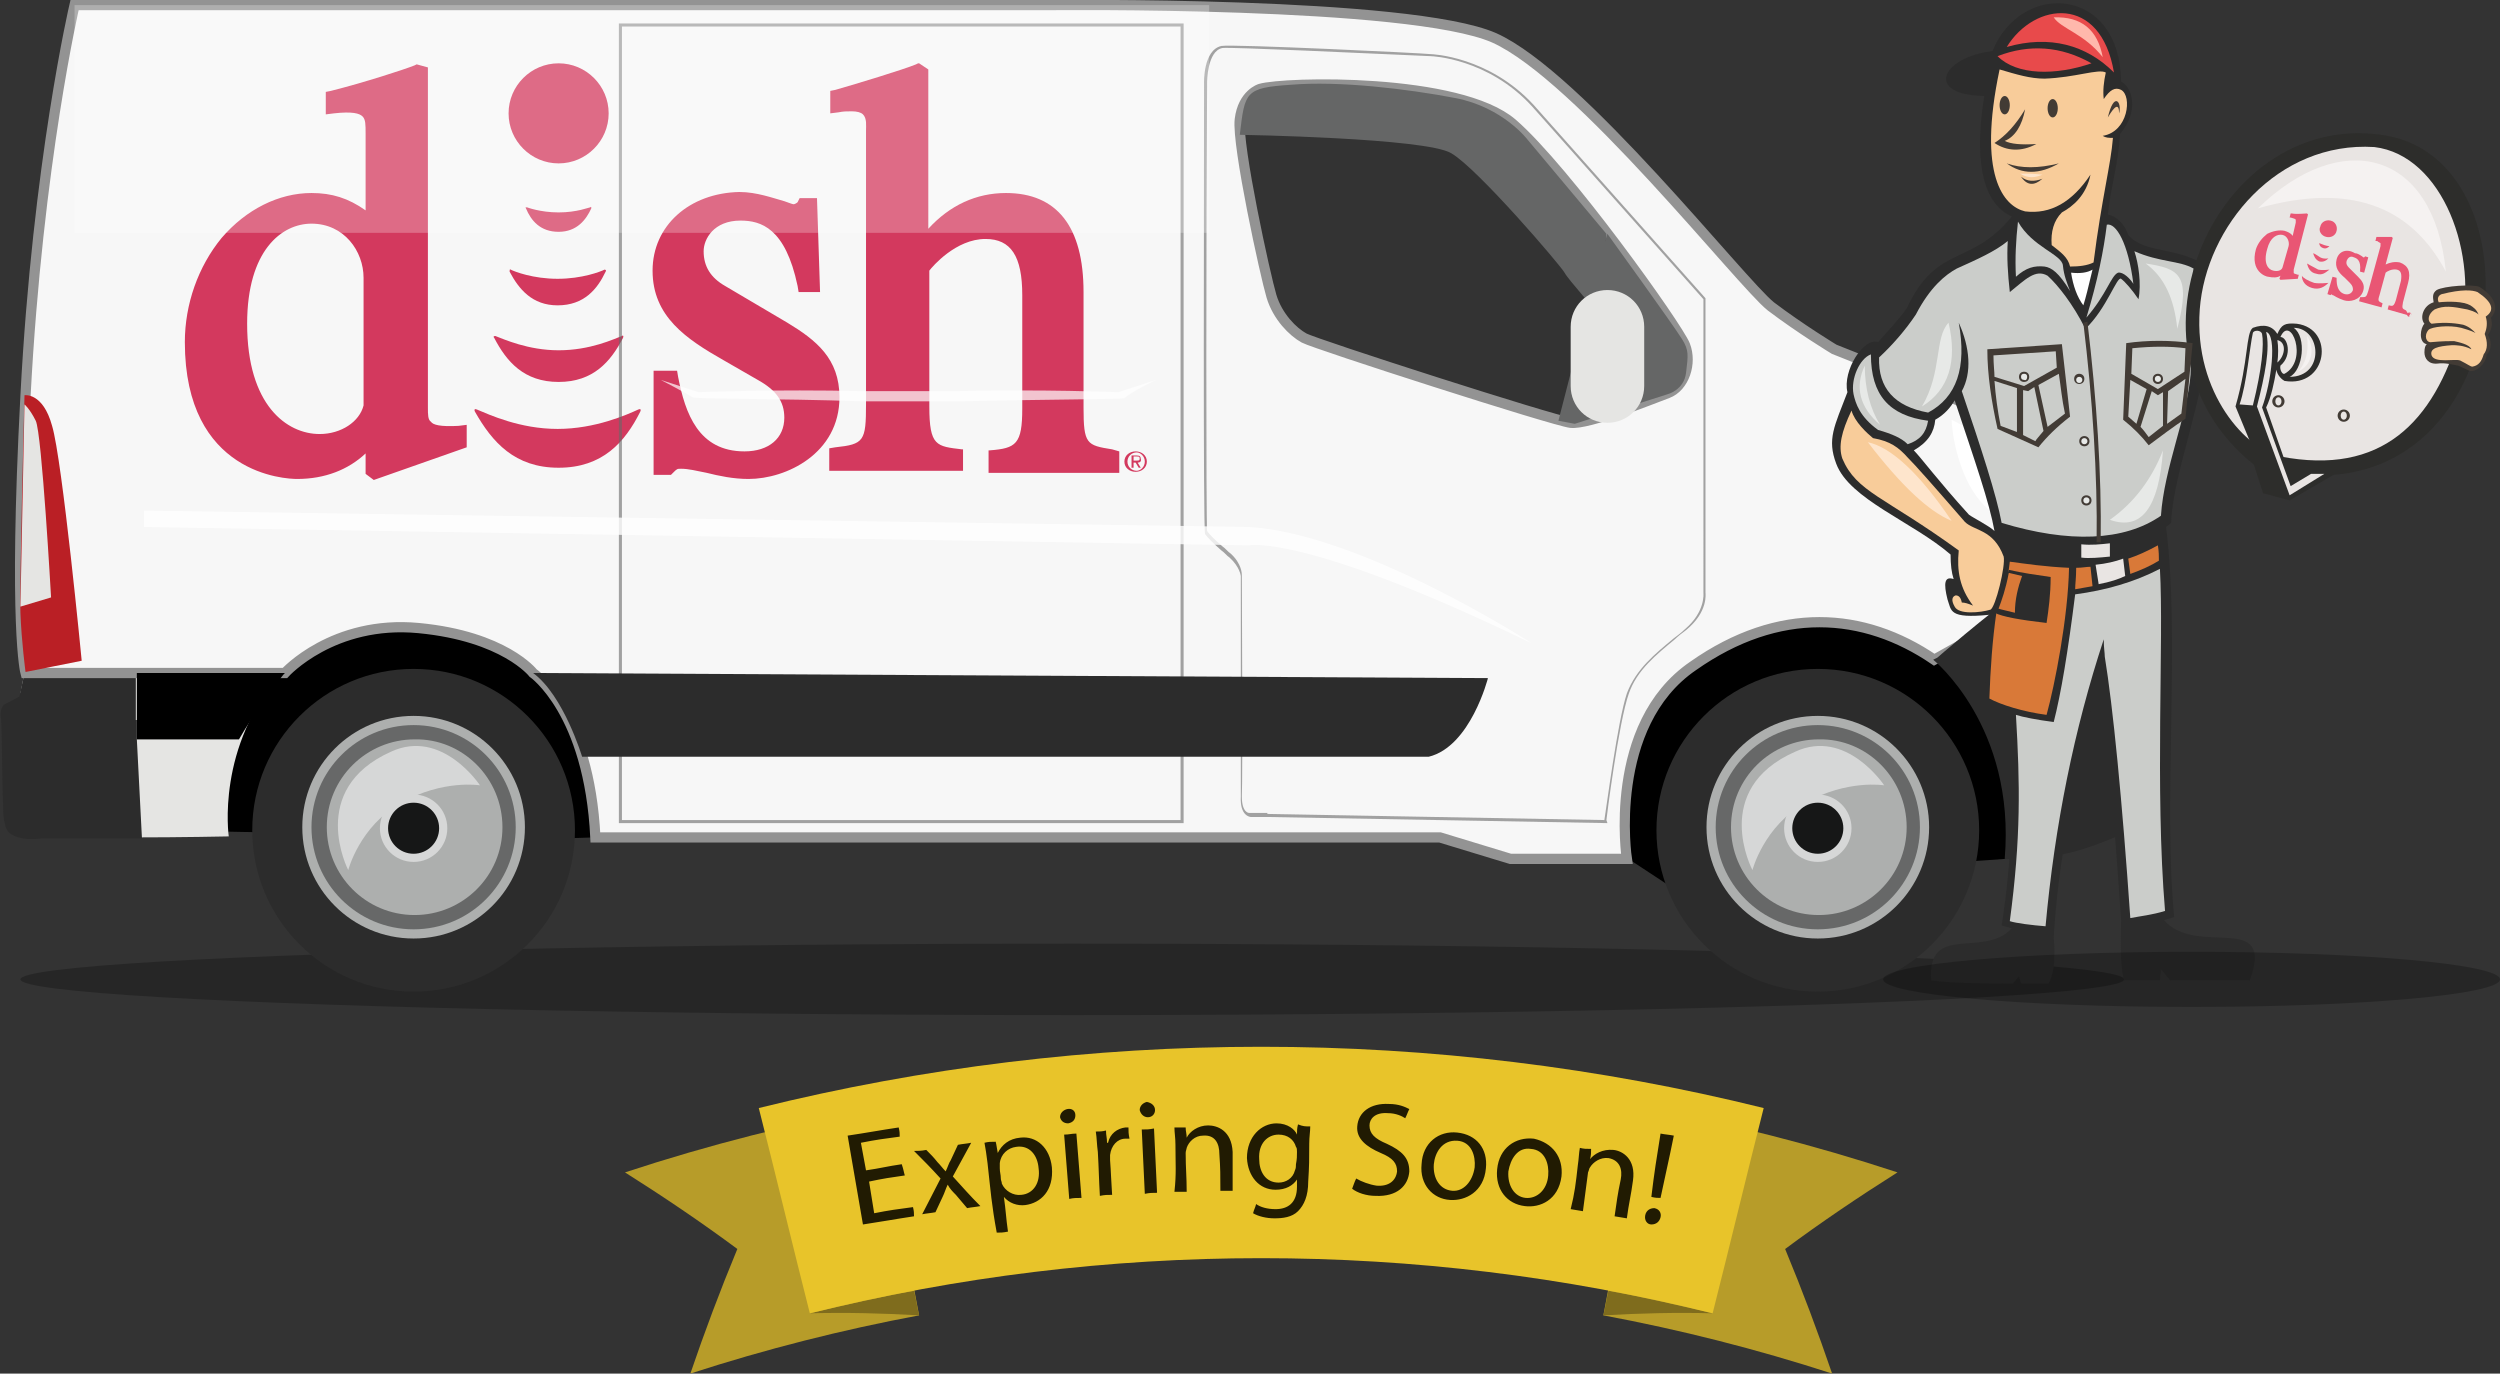 <svg id="Layer_1" xmlns="http://www.w3.org/2000/svg" width="244.8" height="134.5" viewBox="0 0 244.8 134.5"><rect x="0" y="0" width="244.8" height="134.5" fill="#333333" stroke="none"/><style>.st0{fill:#485f75}.st1{fill:#adafae}.st2{fill-rule:evenodd;clip-rule:evenodd;fill:#d97938}.st3{fill:#7f6c1d}.st4{fill:#e2f015}.st5{fill:#161717}.st6{fill:#4a4b4d}.st7{fill:#e5e5e3}.st8{opacity:.3;fill:#fff}.st9{fill:#4b4f50}.st10{fill:#e6e6e6}.st11{fill:#191418}.st12{fill:#19222c}.st13{fill:#414042;stroke:#7c7c7c;stroke-width:.242;stroke-miterlimit:10}.st14{fill:#e7e9e7}.st15{fill:#e8c42a}.st16{fill:#e8cfa6}.st17{fill:#e8eae9}.st18{fill:#e95674}.st19{fill:#e9e5e3}.st20{clip-path:url(#SVGID_12_);fill:#15ba15}.st21{fill-rule:evenodd;clip-rule:evenodd;fill:#423b35}.st22{opacity:.25}.st23{opacity:.69}.st24{fill:#b79c29}.st25{fill:#1e1c1d}.st26{clip-path:url(#SVGID_10_);fill:#bc1313}.st27{fill:#505155}.st28,.st29{opacity:.15;fill:#fff}.st29{opacity:.8}.st30{fill:#8a8b8f}.st31{fill:#ba1f25}.st32{opacity:.25;fill:#fff}.st33{fill:#bababa}.st34{fill:#58595b}.st35,.st36{fill-rule:evenodd;clip-rule:evenodd;fill:#e7e9e7}.st36{fill:#e84a4b}.st37{fill:#8dc63f}.st38,.st39{fill-rule:evenodd;clip-rule:evenodd;fill:#e95674}.st39{fill:#e9e5e3}.st40{fill:#211b02}.st41{fill:#231f20}.st42{fill:#232323}.st43{fill:#f1f2f2}.st44{opacity:.5;fill:#fff}.st45{clip-path:url(#SVGID_4_);fill:#15ba15}.st46{fill:#262626}.st47{fill:#f5dcae}.st48{fill:#275906}.st49{fill:#5b0606}.st50{fill:#282425}.st51{fill:#282828}.st52{opacity:.2;fill:#fff}.st53{clip-path:url(#SVGID_2_);fill:#bc1313}.st54{fill:#2a6b0c}.st55{fill:#2b2b2b}.st56{fill:#2c2c2c}.st57{fill:#2d2d2b}.st58{fill:#f7f7f7;stroke:#939393;stroke-miterlimit:10}.st59{opacity:.1}.st60{opacity:.2}.st61{opacity:.3}.st62{opacity:.5}.st63{opacity:.6}.st64{opacity:.7}.st65{fill:#feffff}.st66{fill:#494949;stroke:#999;stroke-width:.242;stroke-miterlimit:10}.st67{fill:#fff}.st68{fill:none}.st69{fill:#656666}.st70{fill-rule:evenodd;clip-rule:evenodd;fill:#f5f2f1}.st71{fill:#676868}.st72{fill:#686868}.st73{fill:#ccccc8}.st74{fill-rule:evenodd;clip-rule:evenodd;fill:#f8cc9a}.st75{opacity:.7;fill:#fff}.st76{fill:#cff53d}.st77{fill:#333436}.st78{fill:#344352}.st79{clip-path:url(#SVGID_8_);fill:#15ba15}.st80{fill:#6a6e72}.st81{fill:#383838}.st82{fill:#6d0b0b}.st83{fill:#6d6e71}.st84{fill:none;stroke:#000;stroke-width:2;stroke-miterlimit:10}.st85,.st86,.st87{fill-rule:evenodd;clip-rule:evenodd;fill:#fee5cc}.st86,.st87{fill:#ffb8ac}.st87{fill:#fff}.st88{fill:#d1d3d4}.st89{clip-path:url(#SVGID_6_);fill:#bc1313}.st90{fill:#d3395e}.st91{fill:#d5c7c4}.st92{fill:#d6d7d7}.st93{fill:#3c3c3e}.st94{fill:#3c3d06}.st95{fill-rule:evenodd;clip-rule:evenodd;fill:#cbcdca}.st96{fill:url(#SVGID_13_)}.st97{fill:url(#SVGID_14_)}.st98{fill:url(#SVGID_15_)}.st99{opacity:.1;fill:#fff}.st100{fill:#a2a2a2}.st101{fill:#a4a4a4}.st102{fill:#0d1321}.st103{fill:#dc2623}.st104{fill:#414042}.st105{fill:#423b35}.st106{fill-rule:evenodd;clip-rule:evenodd;fill:#d3395e}</style><g><g><g><g><path class="st24" d="M90 128.8c-7.5 1.4-15 3.3-22.4 5.7 1.4-4.1 2.9-8.1 4.6-12.2-3.5-2.6-7.2-5.1-11-7.5 8.2-2.7 16.5-4.8 25-6.4C87.4 115.2 88.7 122 90 128.8zM157 128.8c7.5 1.4 15 3.3 22.4 5.7-1.4-4.1-2.9-8.1-4.6-12.2 3.5-2.6 7.2-5.1 11-7.5-8.2-2.7-16.5-4.8-25-6.4C159.5 115.2 158.3 122 157 128.8z"/><path class="st3" d="M167.7 128.6c-3.6-.1-7.2 0-10.7.2.2-.8.3-1.6.5-2.4C160.9 127 164.3 127.8 167.7 128.6zM79.3 128.6c3.6-.1 7.2 0 10.7.2-.2-.8-.3-1.6-.5-2.4C86.1 127 82.7 127.8 79.3 128.6z"/><path class="st15" d="M167.7,128.6c-29-7.2-59.4-7.2-88.4,0c-1.7-6.7-3.3-13.4-5-20.1c32.3-8,66.1-8,98.4,0 C171,115.2,169.4,121.9,167.7,128.6z"/></g></g><g><g><path class="st40" d="M88.6 115.1c-1.4.2-2.1.3-3.5.6.2 1.3.3 1.9.5 3.1 1.5-.3 2.3-.4 3.8-.6.1.4.1.6.1.9-2 .3-3 .5-5 .8-.6-3.5-.9-5.2-1.5-8.7 2-.3 3-.5 5-.8.1.4.1.6.1.9-1.5.2-2.3.3-3.8.6.2 1.1.3 1.6.5 2.7 1.4-.2 2.1-.4 3.5-.6C88.5 114.6 88.5 114.8 88.6 115.1zM90.7 112.6c.5.5.7.7 1.1 1.2.3.3.5.6.8.9 0 0 0 0 0 0 .2-.4.3-.8.5-1.1.3-.6.4-.9.7-1.5.5-.1.8-.1 1.3-.2-.7 1.3-1.1 2-1.8 3.3 1.1 1.2 1.6 1.8 2.7 2.9-.5.1-.8.1-1.3.2-.4-.5-.7-.8-1.1-1.3-.3-.3-.6-.6-.8-1 0 0 0 0 0 0-.2.4-.3.8-.5 1.2-.3.6-.4.9-.7 1.5-.5.1-.8.1-1.3.2.7-1.4 1.1-2.1 1.8-3.5-1-1.1-1.6-1.7-2.6-2.7C89.9 112.7 90.2 112.7 90.7 112.6zM96.7 113.9c-.1-.8-.2-1.5-.3-2 .4-.1.6-.1 1.1-.1.1.4.1.6.2 1.1 0 0 0 0 0 0 .4-.8 1.1-1.4 2.2-1.5 1.6-.2 2.9 1 3.1 2.9.2 2.3-1.1 3.5-2.6 3.7-.8.1-1.6-.2-2.1-.8 0 0 0 0 0 0 .2 1.4.2 2 .4 3.4-.5.1-.7.1-1.1.1C97.1 118 97 116.6 96.7 113.9zM98 115.4c0 .2.1.3.1.5.3.7 1.1 1.2 1.9 1.1 1.2-.1 1.9-1.2 1.7-2.6-.1-1.3-.9-2.3-2.2-2.1-.8.1-1.5.7-1.6 1.6 0 .1 0 .3 0 .5C97.9 114.8 98 115 98 115.4zM105.3 109.2c0 .4-.2.7-.7.8-.4 0-.7-.2-.8-.6 0-.4.3-.7.7-.8C105 108.5 105.3 108.8 105.3 109.2zM104.7 117.4c-.2-2.5-.3-3.8-.5-6.3.5 0 .7-.1 1.2-.1.2 2.5.3 3.8.5 6.3C105.4 117.3 105.1 117.3 104.7 117.4zM107.5 112.8c-.1-.7-.1-1.4-.2-2 .4 0 .6 0 1-.1 0 .5.1.7.1 1.2 0 0 0 0 .1 0 .2-.9.9-1.4 1.7-1.5.1 0 .2 0 .3 0 0 .4 0 .6.1 1.1-.1 0-.2 0-.4 0-.8 0-1.4.7-1.5 1.6 0 .2 0 .3 0 .5.1 1.3.1 2 .2 3.4-.5 0-.7 0-1.2.1C107.6 115.4 107.6 114.5 107.5 112.8zM113.1 108.7c0 .4-.3.7-.7.7-.4 0-.7-.3-.8-.7 0-.4.3-.7.7-.8C112.8 108 113.1 108.3 113.1 108.7zM112.1 116.9c-.1-2.5-.2-3.8-.3-6.3.5 0 .7 0 1.2-.1.1 2.5.2 3.8.3 6.3C112.8 116.8 112.6 116.8 112.1 116.9zM115.1 112.1c0-.7-.1-1.2-.1-1.7.4 0 .6 0 1.1 0 0 .4.1.6.1 1 0 0 0 0 0 0 .3-.6 1.1-1.2 2.1-1.2.9 0 2.3.5 2.4 2.6 0 1.5 0 2.3 0 3.8-.5 0-.7 0-1.2 0 0-1.5 0-2.2-.1-3.6 0-1-.4-1.9-1.6-1.8-.8 0-1.4.6-1.6 1.2 0 .1-.1.3-.1.5 0 1.5.1 2.3.1 3.8-.5 0-.7 0-1.2 0C115.2 114.9 115.1 114 115.1 112.1zM128.3 110.3c0 .5-.1 1-.1 1.7 0 1.5 0 2.2-.1 3.7 0 1.4-.4 2.3-1 2.9-.6.6-1.5.7-2.3.7-.8 0-1.6-.2-2.1-.5.1-.4.2-.5.3-.9.4.3 1.1.5 1.9.5 1.2 0 2.1-.6 2.1-2.2 0-.3 0-.4 0-.7 0 0 0 0 0 0-.4.6-1.1 1-2.1 1-1.6 0-2.7-1.3-2.8-3.1 0-2.1 1.4-3.4 2.9-3.4 1.1 0 1.8.6 2 1.1 0 0 0 0 0 0 0-.4 0-.6.1-1C127.6 110.3 127.8 110.3 128.3 110.3zM127 112.8c0-.2 0-.4-.1-.5-.2-.7-.8-1.2-1.7-1.2-1.1 0-2 .9-1.9 2.4 0 1.2.6 2.3 1.9 2.3.7 0 1.4-.4 1.6-1.2.1-.2.1-.4.1-.6C127 113.5 127 113.2 127 112.8zM132.8 115.4c.5.3 1.3.6 2 .7 1.2.1 1.9-.5 2-1.4 0-.8-.4-1.3-1.6-1.8-1.4-.6-2.4-1.4-2.3-2.6.1-1.4 1.3-2.3 3.1-2.2 1 0 1.6.3 2 .5-.2.4-.2.5-.4.9-.3-.2-.9-.5-1.7-.5-1.3-.1-1.8.6-1.8 1.2 0 .8.5 1.3 1.7 1.8 1.5.7 2.2 1.4 2.2 2.7-.1 1.4-1.2 2.5-3.3 2.4-.9 0-1.8-.3-2.3-.7C132.6 115.9 132.6 115.8 132.8 115.4zM145.5 114.4c-.2 2.3-2 3.2-3.5 3.1-1.7-.1-3-1.5-2.8-3.5.1-2.1 1.7-3.3 3.5-3.1C144.6 111.1 145.7 112.5 145.5 114.4zM140.4 114c-.1 1.4.6 2.5 1.8 2.6 1.1.1 2-.9 2.2-2.3.1-1.1-.3-2.5-1.7-2.6C141.2 111.6 140.5 112.9 140.4 114zM152.9 115.2c-.3 2.3-2.1 3.1-3.6 2.9-1.7-.2-2.9-1.6-2.7-3.6.2-2.1 1.8-3.2 3.6-3C152 111.9 153.1 113.3 152.9 115.2zM147.7 114.7c-.1 1.4.6 2.5 1.7 2.6 1.1.1 2.1-.8 2.2-2.2.1-1.1-.3-2.5-1.7-2.6C148.6 112.3 147.9 113.5 147.7 114.7zM154.5 114.1c.1-.6.1-1.2.2-1.7.4.1.6.1 1.1.1 0 .4 0 .6-.1 1 0 0 0 0 0 0 .4-.5 1.2-1 2.3-.9.9.1 2.2.9 1.9 3-.2 1.5-.4 2.2-.6 3.7-.5-.1-.7-.1-1.2-.2.2-1.4.3-2.2.6-3.6.2-1-.1-1.9-1.2-2.1-.8-.1-1.5.4-1.8.9-.1.1-.1.3-.2.5-.2 1.5-.3 2.3-.5 3.8-.5-.1-.7-.1-1.2-.2C154.2 116.8 154.3 115.9 154.5 114.1zM161.1 119c.1-.5.5-.7.9-.7.5.1.7.5.6.9-.1.4-.4.7-.9.7C161.3 119.9 161 119.5 161.1 119zM161.7 117.2c.3-2.5.5-3.7.9-6.2.5.1.8.1 1.3.2-.5 2.5-.8 3.7-1.3 6.1C162.3 117.3 162.1 117.3 161.7 117.2z"/></g></g></g><g><g id="XMLID_75_"><ellipse id="XMLID_150_" class="st22" cx="105" cy="95.9" rx="103" ry="3.5"/><g id="XMLID_76_"><path id="XMLID_149_" d="M196.4,84.1l-4.3,0.3l-29,2.1l-3.8-2.5L130.4,76l-72.2,6L55,82.1l-34.4-0.7L18,65.5l25-10 c0,0,44.8,5.3,55.9,7.1c11.1,1.9,61.3-7.1,61.3-7.1s26.2-5.9,26.5-5.5c0.3,0.4,7.1,14.2,7.1,14.2l8.8,9.8L196.4,84.1z"/><path id="XMLID_147_" class="st7" d="M2.4,65.9c0,0-0.3,1.4-0.4,2h4.7v9.8h6.2V82c4.9,0,9.5-0.1,9.5-0.1s-1.3-8.9,5.3-16.1 C34.5,58.7,2.4,65.9,2.4,65.9z"/><path id="XMLID_145_" class="st56" d="M13.4,70.5v1.9l0.5,9.7H4.1c0,0-3.4,0.5-3.6-1.4c0,0-0.2-0.3-0.2-2 c-0.1-1.7-0.1-7.5-0.2-8.3C-0.1,69.4,0.4,69,0.4,69l1.5-0.8l0.5-2.3h10.9V70.5z"/><path class="st58" d="M202.2,44.4c-4.7-3.2-22.6-10.2-22.6-10.2s-3.3-2-6.2-4.2c-2.9-2.3-18.8-22.6-27.1-26.3 c-8.2-3.6-43.5-3.2-43.5-3.2H7.3c0,0-3.6,15.4-4.8,38.2c-1.2,22.8,0,27.2,0,27.2h25.4c0,0,4.7-5.2,13.1-4.4 c8.4,0.8,11.2,4.4,11.2,4.4s5.5,3.8,6.1,16.1H141l6.9,2.1h11.4c0,0-2-13.1,6.5-18.9c8.4-5.9,16.7-5.3,23.6-0.6l13.2-7.4l5.4-3.9 C208,53.3,206.9,47.6,202.2,44.4z M163.3,38.5c-1.6,0.6-7.8,3.1-9.5,2.9c-1.7-0.2-25-7.7-26.1-8.3c-1.1-0.6-2.6-2.1-3.2-4.1 c-0.6-2-3.4-14.8-3.1-17.3c0.3-2.5,2-3,2-3c2.4-0.7,19.5-1.1,24.7,3.4c5.2,4.5,16.2,19.9,16.9,21.7 C165.7,35.6,164.9,37.9,163.3,38.5z"/><path id="XMLID_144_" class="st56" d="M210.8,68.4c0,0-0.3-2.9-1.7-5.3c0,0-0.3-5.6-1.1-9.8c-0.8-4.2-18.3,11.1-18.3,11.1 l-0.4,0.2c0,0,8.1,6.5,7,19.5c0,0,4,0.4,8.7-1.3c4.7-1.7,4.5-2.4,4.5-2.4S211.6,74.2,210.8,68.4z"/><path id="XMLID_139_" d="M23.4,72.4h-10v-6.5h14.5C27.8,65.9,24.8,69.9,23.4,72.4z"/><path id="XMLID_136_" class="st31" d="M2.4,38.7c0,0,1.8-0.3,2.7,3C6.1,45,8,64.7,8,64.7l-5.5,1.1c0,0-0.4-3-0.5-5.8 C1.9,57.2,2.4,38.7,2.4,38.7z"/><path id="XMLID_134_" class="st7" d="M5,58.5c0,0-0.9-16.1-1.5-17.3c-0.6-1.2-1.1-1.6-1.1-1.6L2,59.4L5,58.5z"/><path id="XMLID_133_" class="st69" d="M157.4,22.9c-0.1-0.1-4.8,18.3-4.8,18.3l1.6,0.3l9.1-2.9c0,0,1.6-0.4,1.8-2.1 c0.2-1.7,0.3-2.2-0.4-3.3C163.9,31.9,157.4,22.9,157.4,22.9z"/><path id="XMLID_132_" class="st67" d="M191.1,41.1c0,0,3.4,1.8,6,3.1c2.6,1.3,5.9,3.8,8,6.8c2.1,3,3,10.4,3,10.4 s-3.7-2.6-5.4-4.1c-1.7-1.6-6.4-5.8-8.4-7.8C192.1,47.3,191.2,43.3,191.1,41.1z"/><path id="XMLID_129_" class="st73" d="M195,43.2c-0.1,0.7,0.2,2.5,1.5,2.6c1.4,0.1,3.4,0.5,3.7,1.4c0.3,0.8-0.4,2.3,0.5,2.4 c0.8,0.2,3.7,0.5,3.7,0.5s-2.7-2.9-4.1-3.9C198.7,45.2,195,43.2,195,43.2z"/><g id="XMLID_115_"><circle id="XMLID_128_" class="st56" cx="40.5" cy="81.3" r="15.8"/><circle id="XMLID_127_" class="st1" cx="40.5" cy="81" r="10.9"/><circle id="XMLID_126_" class="st71" cx="40.5" cy="81" r="10"/><path id="XMLID_125_" class="st1" d="M49.2,81c0,4.8-3.9,8.6-8.6,8.6c-4.8,0-8.6-3.9-8.6-8.6c0-4.8,3.9-8.6,8.6-8.6 C45.3,72.3,49.2,76.2,49.2,81z"/><circle id="XMLID_122_" class="st92" cx="40.5" cy="81.1" r="3.3"/><circle id="XMLID_121_" class="st5" cx="40.5" cy="81.1" r="2.5"/><path id="XMLID_118_" class="st92" d="M38.3,73.6c5-2.3,8.7,3.3,8.7,3.3s-3.6-0.6-7.7,1.7c-4.1,2.3-5.2,6.6-5.2,6.6 S30,77.3,38.3,73.6z"/></g><g id="XMLID_100_"><circle id="XMLID_112_" class="st56" cx="178" cy="81.3" r="15.8"/><circle id="XMLID_111_" class="st1" cx="178" cy="81" r="10.9"/><circle id="XMLID_110_" class="st71" cx="178" cy="81" r="10"/><path id="XMLID_109_" class="st1" d="M186.7,81c0,4.8-3.9,8.6-8.6,8.6c-4.8,0-8.6-3.9-8.6-8.6c0-4.8,3.9-8.6,8.6-8.6 C182.8,72.3,186.7,76.2,186.7,81z"/><circle id="XMLID_108_" class="st92" cx="178" cy="81.1" r="3.3"/><circle id="XMLID_106_" class="st5" cx="178" cy="81.1" r="2.5"/><path id="XMLID_103_" class="st92" d="M175.8,73.6c5-2.3,8.7,3.3,8.7,3.3s-3.6-0.6-7.7,1.7s-5.2,6.6-5.2,6.6 S167.4,77.3,175.8,73.6z"/></g><path id="XMLID_99_" class="st69" d="M121.4,13.2c0,0,18.2,0.3,20.7,1.8c2.6,1.5,10.8,11.1,11.1,11.7c0.3,0.6,3.4,4.1,3.4,4.1 l0.7-7.9l-7.7-9.2c0,0-2.4-3.2-7.1-4.1c-4.7-0.9-11.4-1.7-16.1-1.3C121.9,8.6,121.9,9,121.4,13.2z"/><g><path class="st90" d="M63.9 26.5c0 4.5 3.3 6.7 7 8.8l3.3 1.9c1.8 1 2.6 2.1 2.6 3.7 0 2-1.5 3.3-3.9 3.3-4.5 0-5.8-3.7-6.5-7.3l-.1-.6H64v10.2h1.7l.2-.2c.4-.4.4-.4.8-.4.7 0 1.5.2 2.5.4 1.2.3 2.6.6 4.1.6 3.7 0 8.9-2.5 8.9-8 0-3.8-2.3-5.6-5.1-7.3 0 0-6.1-3.6-6.1-3.6-1.4-.8-2.1-1.9-2.1-3.4 0-1.2 1-3 3.6-3 2 0 4.4.7 5.6 6.4l.1.6h2.1L80 19.4h-1.7l-.2.4C78 19.9 77.8 20 77.7 20c-.1 0-.6-.2-.9-.3-1.1-.3-2.7-.9-4.4-.9C67.5 18.9 63.9 22.1 63.9 26.5M24.2 31.7c0-7.2 3.4-9.8 6.3-9.8 3.2 0 5.1 2.7 5.1 5.3v12.5c-.4 1.6-2.2 2.8-4.3 2.8C28.1 42.5 24.2 39.7 24.2 31.7M40.8 6.3l-.2.1 0 0c-1 .4-5 1.7-8.2 2.5l-.5.1v2.2l.8-.1c1.8-.2 2.5 0 2.8.3.3.3.3.8.3 1.7v7.5c-1.7-1.2-3.3-1.7-5.3-1.7-3.2 0-6.4 1.6-8.8 4.4-2.3 2.8-3.6 6.5-3.6 10.2 0 13 9.9 13.4 11 13.4 2.7 0 5-.9 6.7-2.5v2l.8.6 9.1-3.2v-2.2l-.8.1c-1.8.1-2.5-.1-2.7-.4-.3-.2-.3-.7-.3-1.4V6.6L40.8 6.3 40.8 6.3z"/><path class="st90" d="M108.9,44c-2.5-0.4-2.8-0.5-2.8-4.1V28.6c0-6.4-2.6-9.7-7.6-9.7c-2.9,0-5.5,1.2-7.6,3.5V6.8l-0.9-0.6 l-0.1,0l-0.2,0.1c-1.2,0.5-5.8,1.9-7.9,2.5l-0.5,0.1v2.2l0.8-0.1c0.5-0.1,0.8-0.1,1.3-0.1c0.5,0,0.9,0.1,1.1,0.3 c0.4,0.4,0.3,1.1,0.3,1.6c0,0,0,0.3,0,0.3v26.5c0,3.6-0.2,3.9-3,4.2l-0.6,0.1v2.2h13.1V44l-0.1,0c-2.5-0.3-3.2-0.3-3.2-4.2 V26.5c0.3-0.4,2.6-3.1,5.5-3.1c2.5,0,3.6,1.7,3.6,5.5v11.1c0,3.5-0.6,3.9-3.2,4.1l-0.1,0v2.2h12.8v-2.1L108.9,44"/><path class="st106" d="M54.7 45.8c4.3 0 6.5-2.5 8-5.5.1-.2 0-.3-.2-.2-1.1.5-4.2 1.9-7.9 1.9-3.7 0-6.7-1.4-7.9-1.9-.2-.1-.3 0-.2.2C48.2 43.3 50.4 45.8 54.7 45.8M48.4 33.1c1.2 2.3 2.9 4.3 6.3 4.3s5.1-2 6.3-4.3c.1-.2 0-.3-.1-.2-.8.3-3.1 1.4-6.2 1.4-3 0-5.4-1.1-6.2-1.4C48.3 32.9 48.3 33 48.4 33.1M49.9 26.6c.9 1.7 2.2 3.3 4.7 3.3 2.6 0 3.9-1.6 4.7-3.3.1-.1 0-.2-.1-.2-.4.2-2.2.9-4.6.9-2.4 0-4.2-.7-4.6-.9C49.9 26.3 49.9 26.5 49.9 26.6M54.7 22.7c1.8 0 2.7-1.2 3.2-2.3 0-.1 0-.2-.1-.1-.1 0-1.3.5-3.1.5-1.8 0-3.1-.5-3.1-.5-.1 0-.2 0-.1.1C52 21.6 52.9 22.7 54.7 22.7"/><path class="st90" d="M49.8 11.1c0-2.7 2.2-4.9 4.9-4.9s4.9 2.2 4.9 4.9c0 2.7-2.2 4.9-4.9 4.9S49.8 13.8 49.8 11.1M111.4 45.3l.3.5h-.2l-.3-.5H111v.5h-.2v-1.2h.5c.3 0 .4.1.4.3C111.8 45.2 111.6 45.3 111.4 45.3M111.3 45.1c.2 0 .3 0 .3-.2 0-.2-.1-.2-.3-.2H111v.4H111.3z"/><path class="st90" d="M112.3,45.2c0,0.6-0.5,1-1.1,1c-0.6,0-1.1-0.4-1.1-1c0-0.6,0.5-1,1.1-1C111.8,44.2,112.3,44.6,112.3,45.2 M112.1,45.2c0-0.5-0.4-0.9-0.8-0.9c-0.5,0-0.9,0.4-0.9,0.9c0,0.5,0.4,0.9,0.9,0.9C111.7,46.1,112.1,45.7,112.1,45.2"/></g><path id="XMLID_97_" class="st7" d="M157.4,41.4L157.4,41.4c-2,0-3.6-1.6-3.6-3.6V32c0-2,1.6-3.6,3.6-3.6l0,0 c2,0,3.6,1.6,3.6,3.6v5.8C161,39.8,159.4,41.4,157.4,41.4z"/><g id="XMLID_86_" class="st63"><path id="XMLID_94_" class="st72" d="M157.4,80.6L124.1,80h-1.6c-0.1,0-1.1-0.1-1-2c0-1.7,0-21.4,0-21.6c0,0-0.1-0.9-1.1-1.8 c-0.3-0.2-0.5-0.5-0.8-0.7c-0.8-0.7-1.4-1.3-1.6-1.6c-0.2-0.4-0.1-33.8-0.1-44.1c0-0.1-0.1-3.3,1.7-3.7 c1-0.2,19.7,0.7,20.5,0.8c0.1,0,5.7,0.2,10.1,5c4.1,4.6,16.7,18.8,16.8,18.9l0,0l0,28.8c0,0.1,0.3,1.9-1.9,3.7 c-0.4,0.3-0.8,0.6-1.1,0.9c-1.8,1.5-3.7,3-4.5,5.3c-1,2.8-2.2,12.3-2.2,12.4L157.4,80.6z M124.1,79.7l33,0.6 c0.2-1.2,1.3-9.7,2.2-12.4c0.9-2.4,2.8-3.9,4.6-5.4c0.4-0.3,0.8-0.6,1.1-0.9c2-1.7,1.8-3.5,1.8-3.5V38.6l0-9.3 c-0.8-0.9-12.8-14.4-16.8-18.9c-4.3-4.7-9.8-4.9-9.9-4.9c-6.7-0.3-19.6-0.9-20.4-0.8c-1.5,0.3-1.5,3.3-1.5,3.4 c-0.1,14.8-0.1,42.9,0,43.9c0.2,0.3,0.8,0.9,1.5,1.5c0.3,0.2,0.5,0.5,0.8,0.7c1.1,1,1.1,2,1.1,2.1c0,0.2,0.1,19.9,0,21.7 c0,1.6,0.7,1.6,0.7,1.6H124.1z"/><path id="XMLID_89_" class="st72" d="M115.9,80.6H60.6V2.3h55.3V80.6z M60.9,80.3h54.7V2.6H60.9V80.3z"/></g><path id="XMLID_85_" class="st56" d="M145.7,66.4c0,0-1.7,6.7-5.8,7.7H57c0,0-1.8-6-4.8-8.2L145.7,66.4z"/><path id="XMLID_83_" class="st29" d="M14.1,51.6l108.2,1.8c0,0,5.4-1.2,27.7,9.6c0,0-16.7-10.8-27.8-11.4L14.1,50V51.6z"/><path id="XMLID_80_" class="st75" d="M113.2,37.2l-3.7,1.2c0,0-7.4-0.3-16.1-0.1h-8.9l0,0c-8.7-0.2-16.1,0.1-16.1,0.1l-3.7-1.2 c0,0,2.5,1.3,3.1,1.7c0.3,0.2,7.9,0.1,16.7,0.4v0H94v0c8.6-0.2,15.8-0.2,16.1-0.3C110.7,38.4,113.2,37.2,113.2,37.2z"/><path id="XMLID_77_" class="st32" d="M7.3 0.5H118.4V22.8H7.3z"/></g></g><g><path class="st56" d="M189.5,41.1c-0.1,1.2-0.7,2.2-2.1,3c0.7,0.7,2.4,3,5.4,6.3c0.4,0.3,2,1.1,2.5,1.6 c-0.5-2.8-1.9-6.8-3.9-12.8C191,39.9,190.4,40.6,189.5,41.1z M215.3,38.7c-0.9,4.1-2.6,9.1-2.7,12.5l-0.5,0.4 c1.4,10.9-0.3,27.1,0.8,38.2l-1,0.3c3.2,3.7,10.9-1,8.4,5.9l-7.8,0l-0.9-1.1l-0.1,1.1L208,96c-0.3-0.9-0.4-2.8-0.3-5.8 c-0.6-9.1-1.3-17-2.1-24.3c-2.5,10.3-4.1,18.8-4.5,25.9c0.2,2.1,0,3.6-0.5,4.5l-2.7,0l-0.2-0.7l-0.6,0.7c-2.8,0-5.8,0-8-0.3 c-0.4-5.7,5.1-2.1,7.9-5.1c-0.4-0.1-0.8-0.2-1-0.3c1-6.2,1.3-13.3,0.6-20.8c-0.9-0.3-1.7-0.7-2.3-1l0.5-8.6 c-4,0.4-3.7-0.4-4.1-1.5c-0.4-1.6-0.3-2.3,0.6-2c-0.2-0.6-0.3-1.4-0.3-2.4c-3.7-3.2-9.9-5.4-11.2-8.9c-0.9-2.4-0.2-3.6,1.1-7 c-0.5-2.1,1.6-5.4,3-4.9c0.8-0.9,2.1-2.3,2.8-3.3c3-6.4,6.2-4,10.3-9c-3.2-1.4-3.6-6.3-2.7-11.8c-5.9-0.1-4.2-3.8,0.8-4.4 c2.8-6.9,12.5-6.4,12.6,3c1.1,0.5,1.8,2.9-0.1,5.1c-0.2,3.1-0.9,5.1-1.2,7.9c0.9,0.2,1.6,0.9,2,2c1.6,1.9,4.9,1.1,7.7,3.1 L215.3,38.7z"/><path class="st95" d="M206.3,22c-0.3,2.5-0.9,5.5-2,9.1c2-2.3,2.4-4.1,3.1-4.4c0.5-0.1,1.2,0.6,1.5,1.1 C208.4,23.8,207.2,21.8,206.3,22z"/><path class="st95" d="M209,24.6c0.4,1.2,0.7,3.2,0.4,4.7c-0.6-0.9-1.3-1.7-1.7-2c-0.4-0.3-1.4,2.9-3.5,4.9 c-1.2-2.4-2.7-4.3-3.7-5.2c-1.2-0.7-2.2,0.4-3.7,1.6c-0.2-1.8-0.3-3.4-0.2-5c-1.2,1-3,1.8-5,2.7c-1.1,0.6-2.6,1.8-4,4.5 c-1,1.5-2.3,3-3.6,4.2c-0.1,3,1.5,4.8,4.8,5.4c2.8-1.5,3.8-4.4,3-8.8c1.1,2.4,1.3,4.9,0.3,6.7c1.9,5.6,3.4,10.2,3.9,12.9 c6.6,2,12,1.8,15.6-0.7c0.3-4.6,2.6-9.9,2.9-13.8l0.3-10.4C213.4,25.5,211.5,25.7,209,24.6z"/><path class="st87" d="M204.9,26.4c-0.5,0.3-1.2,0.4-2.1,0.3c0.2,1.3,0.6,2.4,1.2,3.2C204.2,29.3,204.5,28.1,204.9,26.4z"/><path class="st95" d="M202.7,28.5c-0.3-0.8-0.6-1.5-0.7-2.5c-0.1-1.1-3-1.8-4.4-4.3c-0.2,1.8-0.3,3.6-0.2,5.4 c1-0.9,1.8-1.1,2.8-1C200.9,26.2,201.6,26.7,202.7,28.5z"/><path class="st74" d="M205,25.7c-0.6,0.3-1.4,0.4-2.3,0.4c-0.2-0.9-0.9-1.4-1.8-2.1c-0.1-1.3,0.2-2.4,1-3.2 c1.1-0.6,2.4-1.7,2.8-3.7c-1.8,2.7-3.9,3.9-6.4,3.6c-2.1-0.5-4.7-3.5-2.5-13.9c1.7,0.5,3,0.9,4.4,0.9c3-0.1,5.3-1,6-0.6 c-0.2,0.9-0.3,1.8-0.2,2.6c0.6-0.9,1.1-1.2,1.7-0.9c1.1,0.6,0.7,4.1-1.8,4.5c0.3,0.2,0.6,0.2,1,0.2 C206.7,16.1,205.8,19.4,205,25.7z"/><path class="st36" d="M204.8,6.2c-3.5,1.2-7.3,1.2-9.2-0.7C198.7,4.3,201.8,4.5,204.8,6.2z"/><path class="st36" d="M207,7.1c-1.3-7.7-7.8-6.9-10.5-2.5C200.7,3.4,204.3,4.4,207,7.1z"/><path class="st95" d="M188.8,41.2c-0.2,1.2-0.8,1.9-2,2.3c-0.6-0.6-1.5-1-2.9-1.4c-1.8-1.3-2.2-2.6-2.4-3.5 c-0.3-1.5,0.6-3.5,1.7-3.9C183.2,38.7,185,40.7,188.8,41.2z"/><path class="st74" d="M183.4,42.9c-0.6-0.5-1.8-1.6-2.1-2.7c-1,2.1-1.3,3.5-0.9,4.7c1.4,3.3,4.1,3.7,11.4,9 c-0.2,2,0.1,3.7,1.4,5.4c-0.5-0.2-0.8-0.3-1.1-0.3c-0.1-0.5-0.3-0.7-0.6-0.7c-0.3,0.1-0.5,0.4-0.1,1.1c0.4,0.8,2.5,0.6,3.5,0.3 c0.5-0.2,1.5-4.3,1.3-5.2c-1-2.7-2.9-2.5-3.8-3.4c-3.3-3.8-4.8-5.5-5.6-6.3C185.9,43.8,185.1,43.2,183.4,42.9z"/><path class="st95" d="M211.5,55.7c-2.5,1.3-5.3,2.1-8.3,2.5c-0.7,5.6-1.4,9.8-2.1,12.5c-1.6-0.2-3.1-0.5-3.7-0.7 c0.4,6.8,0.5,12-0.6,20.2c0.6,0.2,2.2,0.4,3.5,0.5c0.9-9.9,2.8-19.3,5.7-28.1c0,0.9,0.1,1.3,0.1,1.7c0.8,4.9,1.7,14,2.5,25.6 c1-0.2,2.1-0.3,3.4-0.7C211,77.2,211.9,62.7,211.5,55.7z"/><path class="st2" d="M211.3,53.4c0.1,0.6,0.1,1.1,0.1,1.5c-0.8,0.5-1.7,0.9-2.8,1.3l-0.2-1.5C209.3,54.4,210.2,54,211.3,53.4z"/><path class="st39" d="M207.9,54.7l0.2,1.7c-0.6,0.3-1.5,0.6-2.6,0.8l-0.3-1.9C206.2,55.2,207.1,55,207.9,54.7z"/><path class="st2" d="M204.7 55.5l.2 1.9c-.6.1-1.1.2-1.7.3 0-.5.1-1.1.1-2.1C203.9 55.6 204.3 55.5 204.7 55.5zM202.6 55.6c-.1 4.9-1.4 11.5-2.2 14.4-2.3-.3-4.5-1-5.6-1.6.1-2.9.3-5.8.7-8.5.5-1.2 1.1-2.9 1.3-4.9C198.3 55.2 200.3 55.5 202.6 55.6z"/><path class="st56" d="M196.7,55.8c1.3,0.3,2.7,0.5,4.1,0.7c0,1.7-0.2,3.2-0.4,4.5c-2.6-0.3-4.3-0.6-5.1-1L196.7,55.8z"/><path class="st57" d="M233.8,13.3c-16.5-3-27.5,20.7-13.1,32.2l0.9,2.8l2.6,0.7l4.3-2.5C246.5,45.1,248.1,16,233.8,13.3z"/><path class="st39" d="M232.5,14.4c-9.5-0.6-16.5,7.8-17.1,15.9c-0.6,8.3,4.7,13.8,7.9,14.4c9.9,1.9,15-3.3,17.6-12.2 C242.8,25,239.2,15.2,232.5,14.4z"/><g><ellipse class="st105" cx="229.5" cy="40.7" rx=".6" ry=".6"/></g><g><ellipse class="st19" cx="229.5" cy="40.7" rx=".3" ry=".4"/></g><g><ellipse class="st105" cx="223.1" cy="39.3" rx=".6" ry=".6"/></g><g><ellipse class="st19" cx="223.1" cy="39.3" rx=".3" ry=".4"/></g><path class="st57" d="M223.9,45.6l-2-5.7c0.5-1,0.8-2.5,1-3.7c0.1,0.6,0.6,1,0.8,1.1c4.2,0.7,5-5.1,1.2-5.6 c-1.2-0.1-1.5,0.1-1.9,1c-0.5-0.8-1.3-1-2.4-0.6c-0.7,0.5-0.4,3.2-1.7,7.7l1.9,4.6L223.9,45.6z"/><path class="st21" d="M214.7 33.6c-2.2-.3-4.4-.3-6.5 0l-.3 7.5c1 .8 1.8 1.6 2.5 2.5 1.2-.9 2.4-1.8 3.6-2.6L214.7 33.6zM201.9 33.7l.8 7.1c-1.3 1-2.3 2-3.1 3l-4-1.8c-.6-2.7-1-5.3-1-7.8L201.9 33.7z"/><g><ellipse class="st105" cx="201" cy="10.6" rx=".5" ry=".9"/></g><g><ellipse class="st105" cx="196.3" cy="10.3" rx=".5" ry=".9"/></g><path class="st21" d="M198.3 10.7c-.9 1.5-1.9 2.6-3 3.3 1.2.8 2.6.9 4.1.1-1.5.1-2.5 0-3.1-.3C197.3 13.4 198 12.3 198.3 10.7zM201.6 16c-2 .5-3.7.5-5.1 0C198 17.1 199.7 17.1 201.6 16zM207.5 11.1c.3-1.1-.5-2.2-1.1.4C207.1 10.3 207.5 10.1 207.5 11.1z"/><path class="st39" d="M220.6 39.7c.9-3.6 1.1-6 .9-7-.1-.4-.8-.4-.9-.1-.3 1.3-.6 5-1.3 7L220.6 39.7zM221.9 32.5c.4 1.6-.1 4.2-.9 7.3l3.2 8.7 3.4-2.1c-.5 0-.9 0-1.3 0l-2 1.2-2.8-7.7C222.4 37.5 223 32.8 221.9 32.5zM224.6 32.1c2.7 0 3.1 4.8-.4 4.8C225.5 36.3 225.9 33 224.6 32.1z"/><path class="st39" d="M223.3,33c0.7,0,1.2,1.8,0,2.8c-0.1,0.4,0.2,0.9,0.4,0.8C226.1,35.3,224.3,30.7,223.3,33z"/><path class="st39" d="M223,33.3c0.9,0.2,0.8,1.5,0,2.2C223.1,34.8,223.1,33.9,223,33.3z"/><path class="st21" d="M243.9,31.1c0.8-0.8,0.5-2-1.1-3c-0.6-0.3-3.5-0.1-4.2,0.3c-0.4,0.3-0.4,0.6-0.3,1.2 c-1,0.3-1.4,1.5-0.9,2.1c-0.4,0.4-0.6,1.8,0.2,2c0.2,0-0.2-0.1-0.2,0.8c0,0.6,0.4,1.2,1.3,1.1c0.7-0.1,1.4,0.1,2,0.2l1.1,0.5 c0.6,0.2,1.6-0.6,1.7-1.6c0.5-0.4,0.5-1.4,0.1-1.9C244,32.3,244.1,31.7,243.9,31.1z"/><path class="st74" d="M243.4,31c0.9-0.6,0.7-1.4-0.8-2.4c-0.5-0.2-1.5-0.3-3.5,0.2c-0.3,0.1-0.5,0.4-0.3,0.8 c1-0.1,2.4-0.1,3.1,0.3c0.3,0.2,0.6,0.4,0.8,0.9c-0.3-0.3-0.8-0.4-1.1-0.5c-1.5-0.3-2.3-0.4-3.2,0c-0.6,0.4-0.8,1.1-0.3,1.4 c1.5-0.2,2.6,0,3.1,0.1c0.6,0.2,0.9,0.5,1.2,0.8c-0.6-0.3-1.1-0.4-1.4-0.5c-1.2-0.3-2.9-0.1-3.2,0.2c-0.5,0.6-0.2,1.3,0.3,1.2 c1.1-0.1,1.7-0.1,2.2-0.1c0.4,0.1,1.5,0.3,1.7,0.8c-0.8-0.4-1.5-0.4-1.9-0.4c-1.4,0.1-2.2,0.3-2,1c0.3,0.8,2.3,0.3,2.8,0.5 c0.8,0.4,1,0.6,1.2,0.6c0.6-0.1,0.9-0.5,1.1-1.2c0.4-0.5,0.4-1.2,0.1-2C243.5,32.2,243.6,31.6,243.4,31z"/><path class="st95" d="M214 34.1c-1.5-.2-3.2-.2-5.2 0l-.1 2.5 2.6 1.5 2.6-1.7L214 34.1zM214 37.1L212.3 38.3 212.2 41.5 213.6 40.5zM211.8 38.4l-.5.3-.6-.4-1.1 3.5c.3.3.5.6.8 1l1.4-1.1L211.8 38.4zM210.2 38.1L209.2 41.5 208.4 40.8 208.6 37.2zM201.3 34.4l-6.1.4c0 .9.1 1.6.1 2.1l2.9.9 3.2-1.8L201.3 34.4zM201.6 36.6l-2 1.1.9 4.1 1.7-1.3C201.9 39.1 201.8 37.9 201.6 36.6zM199.2 37.9l.9 4.3c-.4.5-.7.8-.8 1l-1.2-.6 0-4.4.5.1L199.2 37.9zM197.5 38l0 4.3-1.6-.6c-.3-1.5-.5-3-.6-4.4L197.5 38z"/><path class="st105" d="M204,31.6c0.9,7.5,1.4,14.9,1.3,21.5l0.4,0c0.1-6.7-0.4-14-1.3-21.6L204,31.6z"/><g><ellipse class="st105" cx="203.6" cy="37.1" rx=".5" ry=".5"/></g><g><ellipse class="st14" cx="203.6" cy="37.2" rx=".3" ry=".3"/></g><g><ellipse class="st105" cx="204.1" cy="43.2" rx=".5" ry=".5"/></g><g><circle class="st14" cx="204.1" cy="43.2" r=".3"/></g><g><ellipse class="st105" cx="204.3" cy="49" rx=".5" ry=".5"/></g><g><circle class="st14" cx="204.3" cy="49" r=".3"/></g><g><path class="st105" d="M198.7,36.9c0-0.3-0.2-0.5-0.5-0.5c-0.3,0-0.5,0.2-0.5,0.5c0,0.3,0.2,0.5,0.5,0.5 C198.5,37.4,198.7,37.2,198.7,36.9z"/></g><g><path class="st14" d="M198.5,36.9c0-0.2-0.1-0.3-0.3-0.3c-0.2,0-0.3,0.1-0.3,0.3s0.1,0.3,0.3,0.3 C198.4,37.3,198.5,37.1,198.5,36.9z"/></g><g><ellipse class="st105" cx="211.3" cy="37.1" rx=".5" ry=".5"/></g><g><circle class="st14" cx="211.3" cy="37.1" r=".3"/></g><path class="st2" d="M198,56.4c-0.4,1.1-0.7,2.3-0.7,3.6c-0.8-0.2-1.3-0.3-1.6-0.4c0.3-0.8,0.7-1.9,1-3.5L198,56.4z"/><path class="st21" d="M200,17.5c-0.8,0.3-1.5,0.3-2.1-0.2C198.5,18.2,199.2,18.2,200,17.5z"/><path class="st70" d="M239.5,26.6c-1.2-12-10.3-14.1-18.4-6.2C229.9,17.9,236,20,239.5,26.6z"/><path class="st35" d="M190.8 31.6c.9 3.8 0 6.6-2.6 8.2C190.2 36.4 189.4 33.1 190.8 31.6zM182.6 35.8c-1 2.1-.5 4.1 1.5 5.8C183.1 40 182.6 38 182.6 35.8z"/><path class="st39" d="M206.6,53.2c-0.9,0.1-1.8,0.2-2.8,0.1l0,1.3c0.8,0.1,1.8,0,2.8-0.1L206.6,53.2z"/><path class="st35" d="M211.8,44.1c-0.4,5.6-2.1,7.9-5.2,6.8C209,49.2,210.7,46.9,211.8,44.1z"/><path class="st86" d="M205.9,5.6c-0.5-2.7-2.1-4-4.8-3.9C201.8,2.8,204.1,3.3,205.9,5.6z"/><path class="st85" d="M200,17.1c-0.7,0.3-1.4,0.4-2.2-0.1C198.3,17,199.1,17,200,17.1z"/><g><path class="st18" d="M228.8 25.4c-.2.8.2 1.3.8 1.8l.5.5c.3.3.3.5.3.7-.1.3-.4.5-.8.4-.7-.2-.8-.9-.8-1.5l0-.1-.4-.1-.5 1.7.3.1 0 0c.1-.1.1-.1.2 0 .1 0 .2.1.4.2.2.1.4.2.7.3.6.2 1.6 0 1.9-.9.2-.6-.1-1-.5-1.4l-.9-.9c-.2-.2-.3-.4-.2-.7.1-.2.3-.5.7-.3.3.1.7.3.6 1.3l0 .1.4.1.4-1.5-.3-.1-.1.1c0 0 0 0-.1 0 0 0-.1-.1-.1-.1-.2-.1-.4-.3-.7-.3C229.8 24.3 229 24.6 228.8 25.4M222 24.4c.3-1.2 1-1.5 1.5-1.4.5.1.7.7.6 1.1l-.6 2.1c-.1.3-.5.4-.9.3C222.1 26.4 221.6 25.8 222 24.4M225.9 20.9L225.9 20.9 225.9 20.9c-.2 0-1 .1-1.5 0l-.1 0-.1.4.1 0c.3.1.4.1.5.2 0 .1 0 .2 0 .3l-.3 1.3c-.2-.3-.5-.4-.8-.5-.5-.1-1.1 0-1.7.3-.5.4-.9.9-1.1 1.5-.6 2.2 1 2.7 1.2 2.7.5.1.9.1 1.2-.1l-.1.3.1.1 1.7-.1.1-.4-.1 0c-.3-.1-.4-.1-.4-.2 0-.1 0-.1 0-.3L226 21 225.9 20.9 225.9 20.9z"/><path class="st18" d="M235.6,30.4c-0.4-0.2-0.4-0.2-0.3-0.8l0.5-1.9c0.3-1.1,0-1.7-0.8-2c-0.5-0.1-1,0-1.4,0.2l0.7-2.6l-0.1-0.1 l0,0l0,0c-0.2,0-1.1,0-1.4,0h-0.1l-0.1,0.4l0.1,0c0.1,0,0.1,0,0.2,0.1c0.1,0,0.1,0.1,0.2,0.1c0,0.1,0,0.2,0,0.3c0,0,0,0,0,0 l-1.2,4.4c-0.2,0.6-0.2,0.6-0.7,0.6l-0.1,0l-0.1,0.4l2.2,0.6l0.1-0.4l0,0c-0.4-0.2-0.5-0.2-0.3-0.8l0.6-2.2 c0.1-0.1,0.6-0.4,1.1-0.3c0.4,0.1,0.5,0.4,0.4,1.1l-0.5,1.9c-0.2,0.6-0.3,0.6-0.7,0.5l0,0l-0.1,0.4l2.1,0.6L235.6,30.4 L235.6,30.4"/><path class="st38" d="M226.4 28.2c.7.2 1.2-.1 1.6-.5 0 0 0-.1 0 0-.2 0-.8.1-1.4 0-.6-.2-1.1-.5-1.2-.7 0 0 0 0 0 0C225.4 27.5 225.7 28 226.4 28.2M225.9 25.8c.1.4.3.9.9 1 .6.2.9-.1 1.3-.4 0 0 0 0 0 0-.1 0-.6.1-1.1 0C226.4 26.1 226.1 25.9 225.9 25.8 225.9 25.7 225.9 25.8 225.9 25.8M226.5 24.8c.1.3.2.6.6.8.4.1.7-.1.9-.3 0 0 0 0 0 0-.1 0-.4.1-.8-.1C226.9 25 226.6 24.8 226.5 24.8 226.5 24.7 226.5 24.7 226.5 24.8M227.5 24.3c.3.1.5-.1.6-.2 0 0 0 0 0 0 0 0-.2 0-.5-.1-.3-.1-.5-.2-.5-.2 0 0 0 0 0 0C227.1 24 227.2 24.2 227.5 24.3"/><path class="st18" d="M227.2,22.2c0.1-0.5,0.6-0.7,1-0.6c0.5,0.1,0.7,0.6,0.6,1c-0.1,0.5-0.6,0.7-1,0.6 C227.3,23.1,227,22.6,227.2,22.2"/></g><path class="st18" d="M235.9,30.9l0,0.1L235.9,30.9L235.9,30.9L235.9,30.9l-0.1,0l0,0l0.1-0.2l0.1,0 C236,30.8,236,30.8,235.9,30.9C236,30.9,236,30.9,235.9,30.9 M235.9,30.8C236,30.9,236,30.9,235.9,30.8 C236,30.8,236,30.8,235.9,30.8L235.9,30.8L235.9,30.8L235.9,30.8z"/><path class="st18" d="M236.1,30.9c-0.1,0.1-0.2,0.1-0.3,0.1c-0.1-0.1-0.1-0.2-0.1-0.3c0.1-0.1,0.2-0.1,0.3-0.1 C236.1,30.7,236.1,30.9,236.1,30.9 M236.1,30.9c0-0.1,0-0.2,0-0.2c-0.1,0-0.2,0-0.2,0.1c0,0.1,0,0.2,0.1,0.2 C235.9,31,236,31,236.1,30.9"/><path class="st85" d="M191.1,51c-3.1-4.6-5.9-7.2-8.2-7.7C186.2,47.6,188.9,50.1,191.1,51z"/><path class="st70" d="M225,36.4c1.6-0.7,1.6-2.6,0.9-3.5C226.1,34.4,225.8,35.6,225,36.4z"/><path class="st35" d="M213.2,32.2c1.4-5.4,0.1-5.9-3.1-6.4C211.9,27.1,212.9,29.2,213.2,32.2z"/><ellipse id="XMLID_32_" class="st22" cx="214.6" cy="95.9" rx="30.2" ry="2.7"/></g></g></g></svg>